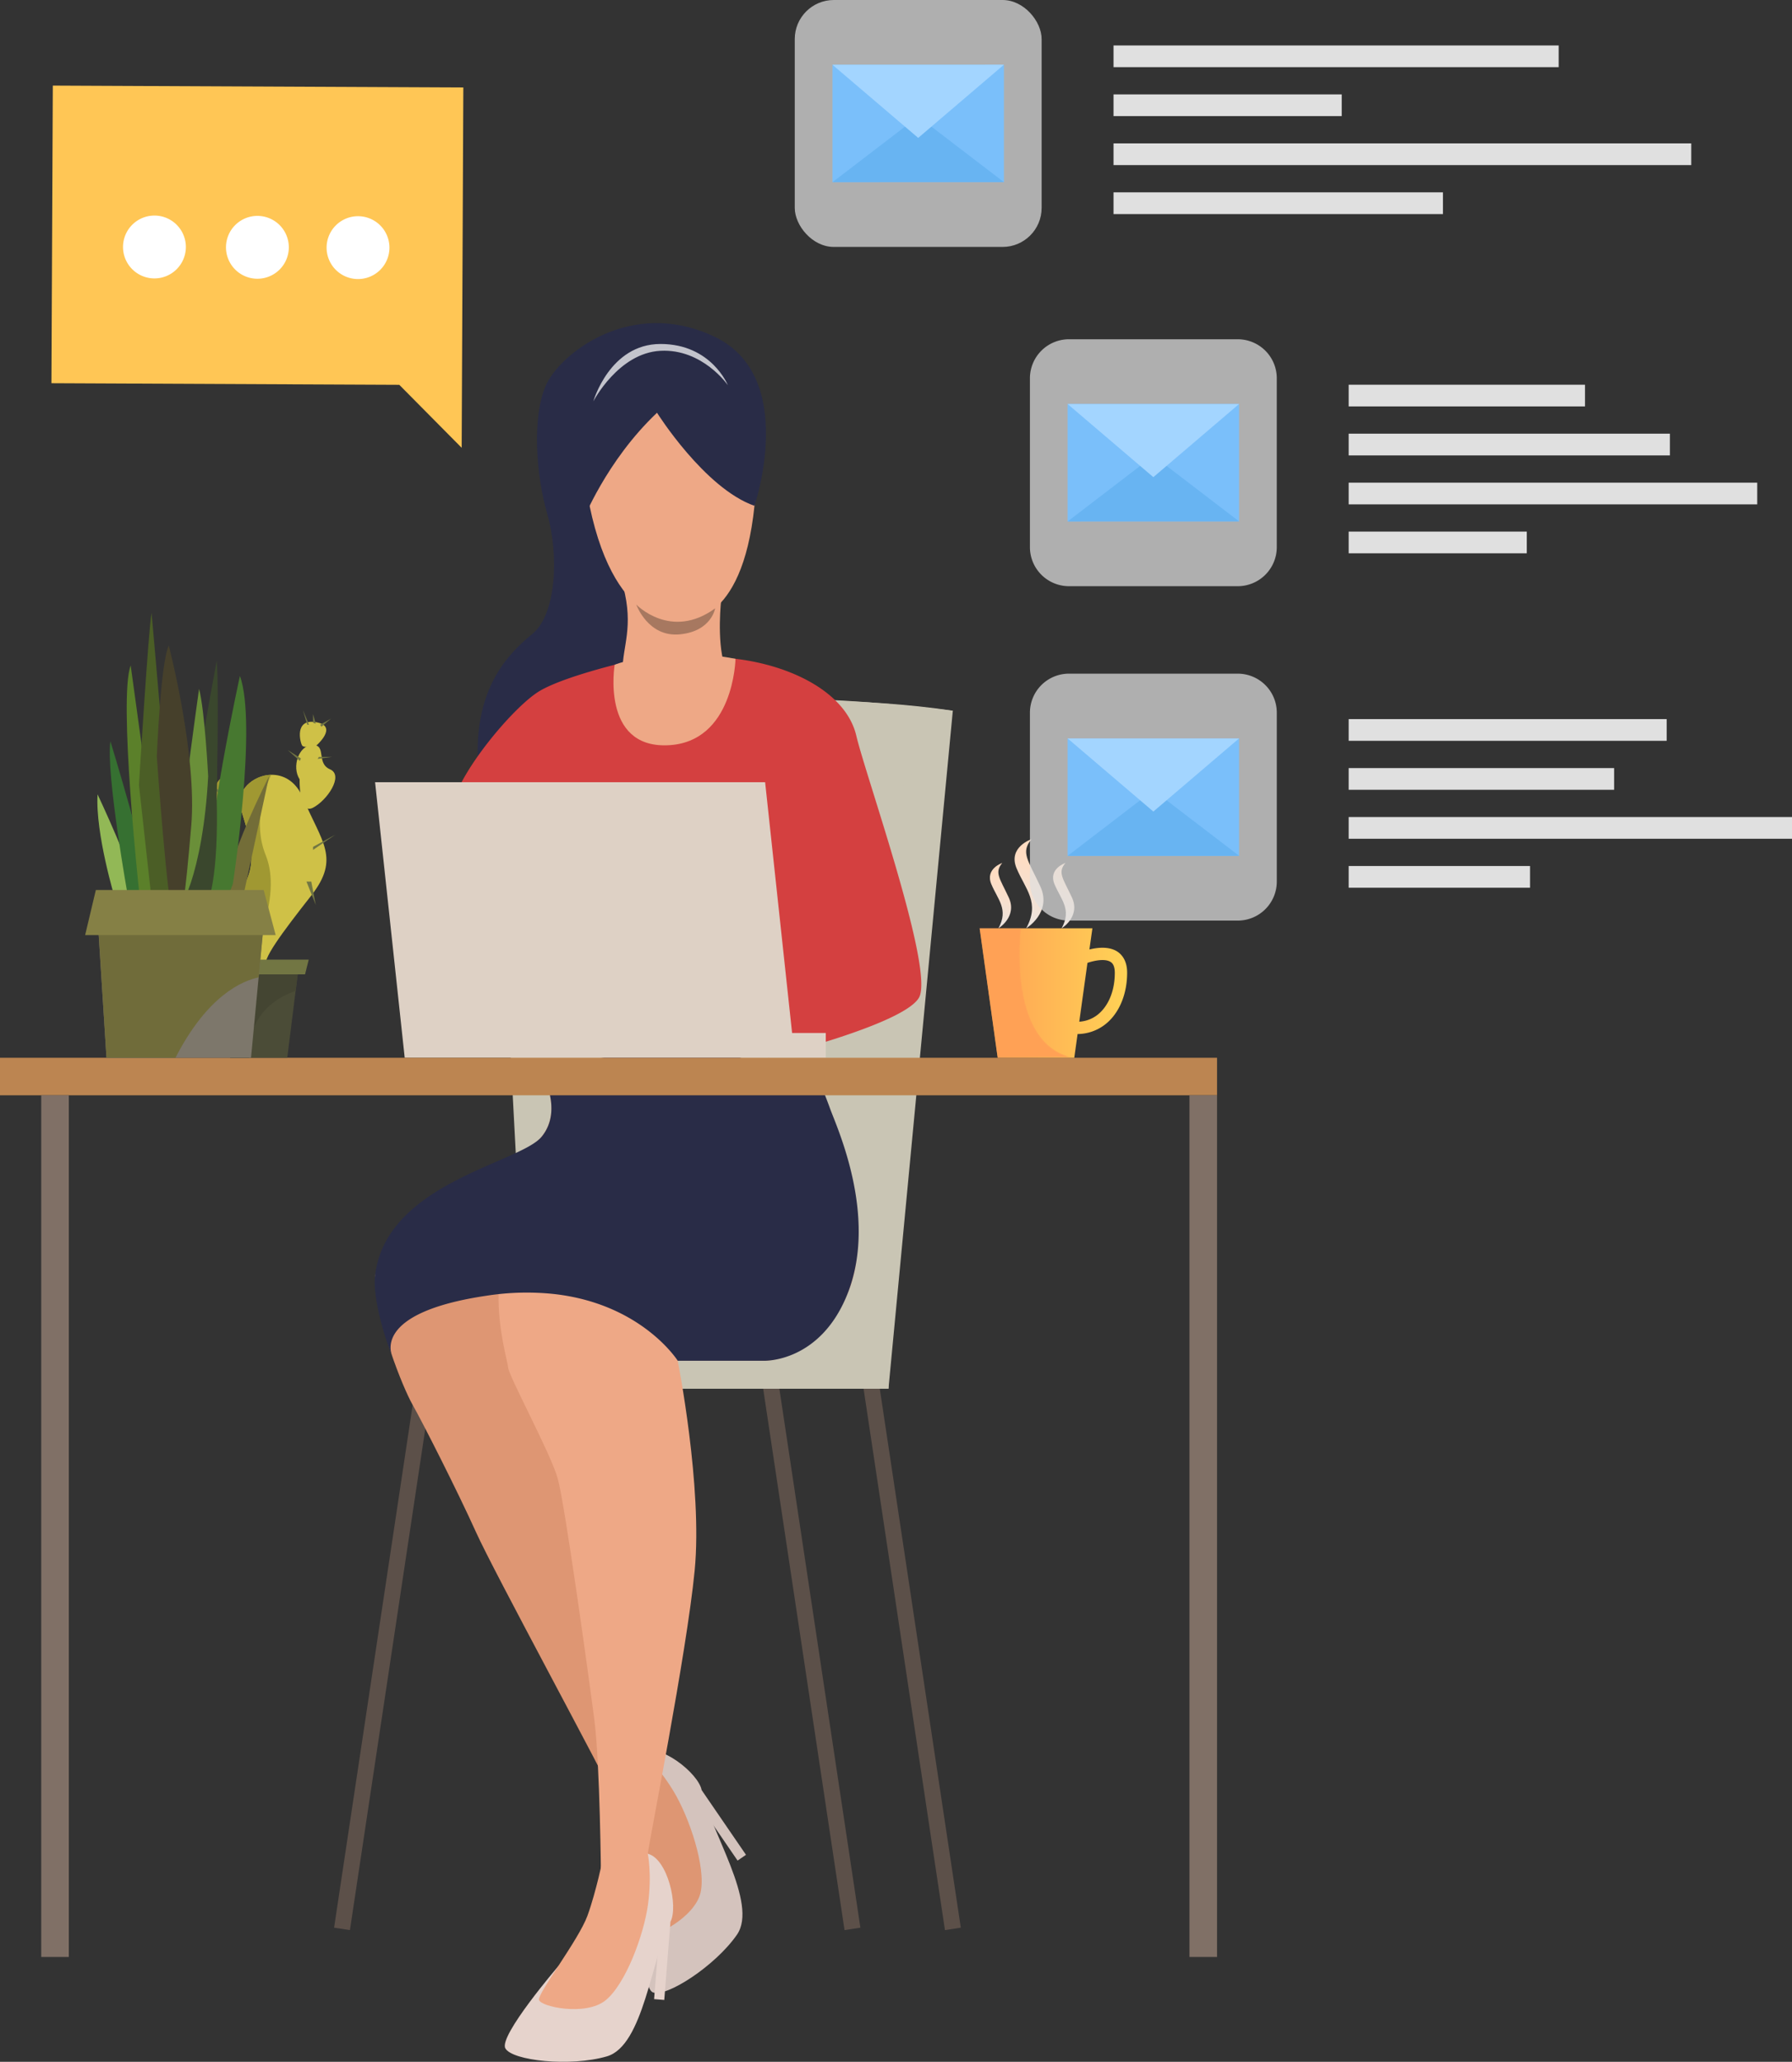 <svg xmlns="http://www.w3.org/2000/svg" xmlns:xlink="http://www.w3.org/1999/xlink" viewBox="0 0 1197.78 1377.8"><rect x="0" y="0" width="1197.78" height="1377.8" fill="#333333" stroke="none"/><defs><linearGradient id="c" x1="657.8" y1="716.03" x2="694.43" y2="648.94" gradientUnits="userSpaceOnUse"><stop offset="0" stop-color="#fff"/><stop offset="1"/></linearGradient><linearGradient id="d" x1="654.79" y1="663.61" x2="753.38" y2="663.61" gradientUnits="userSpaceOnUse"><stop offset="0" stop-color="#ff9f55"/><stop offset="1" stop-color="#ffd255"/></linearGradient><linearGradient id="f" x1="657.8" y1="716.03" x2="694.43" y2="648.94" gradientUnits="userSpaceOnUse"><stop offset="0" stop-color="#ffa155"/><stop offset="1" stop-color="#ffa155"/></linearGradient><linearGradient id="a" x1="670.24" y1="620.92" x2="693.93" y2="577.52" gradientUnits="userSpaceOnUse"><stop offset=".01" stop-color="#e6e6e6"/><stop offset="1" stop-color="#ffdcc2"/></linearGradient><linearGradient id="g" x1="698.06" y1="620.77" x2="715.44" y2="588.94" xlink:href="#a"/><linearGradient id="h" x1="655.84" y1="620.77" x2="673.21" y2="588.94" xlink:href="#a"/><filter id="b" x="654.79" y="620.35" width="63.26" height="86.51" filterUnits="userSpaceOnUse" color-interpolation-filters="sRGB"><feFlood flood-color="#fff" result="bg"/><feBlend in="SourceGraphic" in2="bg"/></filter><mask id="e" x="654.79" y="620.35" width="63.26" height="86.51" maskUnits="userSpaceOnUse"><g mask="url(#b)" filter="url(#b)"><path d="M718.05 706.86h-51.2l-12.06-86.51h27.73s-10 78.08 35.53 86.51z" style="mix-blend-mode:multiply" fill="url(#c)"/></g></mask></defs><g data-name="Layer 2"><g data-name="Слой 1"><path d="M714.51 226.71h112.8a26.1 26.1 0 0126.1 26.1v112.8a26.11 26.11 0 01-26.11 26.11H714.51a26.1 26.1 0 01-26.1-26.1v-112.8a26.1 26.1 0 0126.1-26.11z" fill="#e0e0e0" opacity=".72"/><path fill="#5c5049" d="M631.62 1289.8l-54.97-365.57 10.59-1.63 54.97 365.56-10.59 1.64zm-67.12 0l-54.96-365.57 10.58-1.63 54.97 365.56-10.59 1.64zm-330.61 0l-10.58-1.64 54.96-365.56 10.59 1.63-54.97 365.57z"/><path d="M593.86 928l43-453s-75.3-9.85-120.81-7.42L447.71 928z" fill="#c9c5b4"/><path fill="#c9c5b4" d="M447.71 904.94h146.15v23.02H447.71zm-95.61 4.56l-22.85-431.69s190.6-20.7 307.66-2.86z"/><path d="M504.29 338s29.43-86.29-26.73-113-103.84 11.92-112.85 32.85-6.62 59 1.06 85.52 6.56 66.93-10.13 80.45-37.38 35.94-36.35 81.62c.63 28.34 111.5-72.49 111.5-72.49z" fill="#292c47"/><path d="M429.36 1266.73s-1.75 61 7 64.66 41.67-17.54 56.21-38.51-18.22-69.79-23.59-96.72c-2.25-11.28-27.87-31.56-40.36-25.75s-21.61 20.7-21.61 20.7 31.74 21.78 22.35 75.62z" fill="#d4c3bd"/><path d="M407 1191.11s10.82 20.81 16.38 37 6.6 60.87 10.11 64 31.12-10.83 34.81-27.55-7.52-50.15-18.18-67.72-21.51-26.37-21.51-26.37-18.86 3.6-21.61 20.64z" fill="#de9673"/><path fill="#d4c3bd" d="M468.94 1196.16l29.68 43.32-5.62 3.85-22.94-33.48-1.12-13.69z"/><path d="M362.09 717.18s14.51 24.51 0 42.35S250 826.39 250.7 854.71s18.59 72.63 25 83.87 30.12 57.9 42.43 85.2 83.52 157.93 97.44 187.37 5.35-117.77 5.35-117.77l-71.2-208.79L516.1 722.53s-20.1-44.82-154.01-5.35z" fill="#de9673"/><path d="M425.38 440.69s-46.16 10.23-64.48 20.94-59 60-59 81.14 177.94 41 177.94 41l33.72 123.13s89.94-22 100.65-40.15-35.43-147.75-41.85-175.1-40.07-45.71-77.54-51a257.35 257.35 0 00-69.44.04z" fill="#d44040"/><path d="M534.48 721.22s-3.21 21.06 5.35 30 48 61 27.13 112.07c-19.19 46.94-56.39 46.05-56.39 46.05H453s16.72 84.48 11.32 140.16-30.81 182.79-31.32 189.22-24.34 26.5-31.3 16.33c0 0-.65-76.55-4.39-105.46S377.58 1005 372.76 987.91s-33.19-69.06-33.19-74.41-27.71-89.16 32.78-110.58 81.87-81.25 162.13-81.7z" fill="#eea886"/><path d="M373 1314.1s-39.71 46.32-35.25 54.65 43.43 12.57 67.93 5.4 29.72-65.72 42.48-90c5.34-10.18-1.82-42.06-15.19-45.39s-29.82 2.51-29.82 2.51 11.02 36.87-30.15 72.83z" fill="#e6d3cc"/><path d="M403.15 1241.23s-4.68 23-10.51 39-33.15 51.48-32.38 56.1 31 11.15 44.4.47 25.69-43.72 28.45-64.09-.14-34-.14-34-16.97-8.99-29.82 2.52z" fill="#eea886"/><path fill="#e6d3cc" d="M448.16 1284.11l-4.17 52.35-6.79-.54 3.22-40.46 7.74-11.35z"/><path d="M567 863.27c-18.12 47.56-56.39 46.05-56.39 46.05H453s-24-38.07-82.83-44.61a173.94 173.94 0 00-44.36 1.06l-.6.09c-78.15 11.57-63.06 40.26-62.82 41-6.49-15.86-13.32-41.08-11.67-54.66 7.5-61.86 96.87-74.83 111.39-92.68s0-42.35 0-42.35c133.87-39.47 154 5.35 154 5.35 5.86-.82 20.91-9.48 27.3-9.52 0 0 6.7 14.64 11.42 27.84C559 752.5 586.61 811.67 567 863.27z" fill="#292c47"/><path fill="#ded1c5" d="M511.41 522.7l19.81 184.16H270.51L250.7 522.7h260.71z"/><path fill="#ded1c5" d="M508.42 690.29h43.54v16.57h-43.54z"/><path fill="#bc8551" d="M0 706.86h813.48v25.07H0z"/><path d="M454.23 239.68S512.64 257 504.29 338s-46.49 76.89-50.06 77.48-48.88 3.58-63.18-94.76 63.18-81.04 63.18-81.04z" fill="#eea886"/><path d="M482.07 400.6s-3.1 26.83 2.07 43.52-68 17.16-68 3.43c0-15.59 7.48-28.61.47-55.33s65.46 8.38 65.46 8.38z" fill="#eea886"/><path d="M439.15 275.82s31.74 50.49 65.14 62.2c0 0 18.24-84.72-57.09-102.47s-63.54 85.57-57.91 113.12c0 0 15.71-40.53 49.86-72.85z" fill="#292c47"/><path d="M425.29 404s23.11 24.1 52.71 2.53c0 0-2.44 15.39-23.7 17.38S425.29 404 425.29 404z" fill="#a77860"/><path d="M396.58 268.22s16.71-32.36 44.92-33.8 45 23 45 23-11-27.56-45-27.56-44.92 38.36-44.92 38.36z" fill="#fff" opacity=".72"/><path d="M491.61 440.26s-1 56.11-45.53 57.77-35.23-53.81-35.23-53.81 32.55-13.22 80.76-3.96z" fill="#eea886"/><path fill="#807066" d="M795.04 731.93h18.44v575.81h-18.44zm-767.48 0H46v575.81H27.56z"/><path fill="#e0e0e0" d="M901.47 257.08h157.95v14.51H901.47zm0 65.45h273.07v14.51H901.47zm0-32.72h214.7v14.51h-214.7zm0 65.44h119.04v14.51H901.47z"/><path fill="#7abffa" d="M713.61 269.99H828.2v78.46H713.61z"/><path fill="#68b4f2" d="M713.62 348.46l57.29-43.88 57.31 43.85-114.6.03z"/><path fill="#a3d5ff" d="M828.2 269.98l-57.29 48.88-57.3-48.86 114.59-.02z"/><rect x="531.22" width="165.01" height="165.01" rx="26.1" fill="#e0e0e0" opacity=".72"/><path fill="#e0e0e0" d="M744.29 30.37h297.53v14.51H744.29zm0 65.45h386.15v14.51H744.29zm0-32.73h152.52V77.6H744.29zm0 65.45h220.19v14.51H744.29z"/><path fill="#7abffa" d="M556.43 43.28h114.59v78.46H556.43z"/><path fill="#68b4f2" d="M556.44 121.75l57.29-43.88 57.3 43.85-114.59.03z"/><path fill="#a3d5ff" d="M671.01 43.26l-57.28 48.89-57.31-48.86 114.59-.03z"/><path fill="#e0e0e0" d="M901.47 480.54h212.54v14.51H901.47z"/><path fill="#ffc655" d="M35.3 57.2l274.39 1.26-.92 198.89-.19 41.89-41.7-42.09-232.5-1.07.92-198.88z"/><path d="M151.05 165.16a21 21 0 1021-20.89 21 21 0 00-21 20.89zm-68.82-.22a21 21 0 1021-20.89 21 21 0 00-21 20.89zm136.07.43a21 21 0 1021-20.89 21 21 0 00-21 20.89z" fill="#fff"/><path d="M166.73 641.78s15.58 7.46 11.51 4.07 10.16-22.36 29.81-47.42 6.77-35.9-5.42-65c-4.85-11.58-13.34-15.88-21.45-15.67-12.29.33-23.72 11-20.31 22.44 5.65 19 13.31 37.26-.92 56.23-14.09 18.77 6.42 44.89 6.78 45.35z" fill="#cfc147"/><path d="M209.05 539.83c9.51-4.74 21-21.67 11.54-25.74s-2.09-16.25-11.54-16.25-14.2 14.71-8.78 22.93c0 0-.74 23.81 8.78 19.06z" fill="#cfc147"/><path d="M211.44 498.21s14.91-12.87 0-15.58-10.83 13.55-9.48 15.58 9.48 0 9.48 0z" fill="#cfc147"/><path d="M152.51 543.22c11.52-2 11.52-13.55 11.52-13.55s-9.15-16.93-16.94-9.14-6.09 24.72 5.42 22.69z" fill="#a09832"/><path d="M166.73 641.78s22.69-41.32 10.83-70.45c-8.3-20.41-1.31-42.31 3.62-53.6-12.29.33-23.72 11-20.31 22.44 5.65 19 13.31 37.26-.92 56.23-14.09 18.8 6.42 44.92 6.78 45.38z" fill="#a09832"/><path fill="#727643" d="M206.35 641.28h-67.22l2.87 9.84h61.89l2.46-9.84z"/><path fill="#4b4c37" d="M192 706.86l5.58-44.62 1.39-11.12h-51.65l6.56 55.74H192z"/><path fill="#727643" d="M209.24 567.95l14.89-10.16-14.89 8.12v2.04zm-16.93-66.73l8.11 7.28.69-1.69-8.8-5.59zm19.98 5.93l9.82-1.35h-8.97l-.85 1.35zm-9.82-32.68l2.88 9.82h1.18l-4.06-9.82zm11.51 9.82l.85 1.35 6.44-5.42-7.29 4.07zm-4.74-1.36l1.82.68-1.82-6.43v5.75zm-4.4 106.19l6.22 15.58-3-15.58h-3.22zm-56.4-59.56l-12.87-8.81 11.75 10.18 1.12-1.37zm9.94 75.14l-18.51 2.99h18.51v-2.99z"/><path d="M197.58 662.24l1.42-11.12h-51.68l6.56 55.74h12.58c-1.04-30.64 21.05-41.34 31.12-44.62z" fill="#444532"/><path fill="#7d776b" d="M175.96 620.4l-.43 4.5-1.38 14.69-.35 3.7-.58 6.13-.35 3.71-2.99 31.58-1.94 20.45-.16 1.7h-96.6l-.32-4.86-3.7-58.42-1.19-18.68-.16-2.5-.05-.88-.54-8.49 51.28 3.42 2.8.19 8.39.55 27.71 1.85.86.05 18.88 1.26.82.05z"/><path d="M163.48 594.75l16.37-76s-29.63 57.69-29.63 81.87 13.26-5.87 13.26-5.87z" fill="#736d38"/><path d="M155.68 590.5s16.38-106.82 4.68-138.79c0 0-23.39 106.47-21.05 143s16.37-4.21 16.37-4.21z" fill="#477830"/><path d="M92.52 600.64c-3.11-18.72-27.3-69.8-27.3-69.8-1.58 26.11 11.71 69.8 11.71 69.8s18.71 18.71 15.59 0z" fill="#92b856"/><path d="M101.1 599.08c-2.34-21.84-27.29-103.71-27.29-103.71-3.12 21.06 11.7 103.71 11.7 103.71s17.93 21.83 15.59 0z" fill="#367031"/><path d="M108.9 599.86c-1.56-9.36-21.55-155.17-21.55-155.17-8.3 21.83 5.53 150.06 5.53 150.06.82 7.94 17.58 14.46 16.02 5.11z" fill="#5b802a"/><path d="M116.7 594.75c0-12.13-15.39-185.15-15.39-185.15-2.13 10.92-8.43 115-8.43 115l8.22 74.5s15.6 7.77 15.6-4.35z" fill="#4b5e26"/><path d="M144.85 441.57s-25.83 138.27-24.26 160 26.68 30.37 24.26-67.53c0-.04 1.64-74.53 0-92.47z" fill="#3a472d"/><path d="M139.14 518.77s-2.21-43.67-6.09-58.48c0 0-18.69 133.19-16.35 144.18s19.06-21.15 22.44-85.7z" fill="#6a8f39"/><path d="M127.82 552.08c4.1-47.6-15-120.64-15-120.64-5.46 10.91-8 74.13-8 74.13s7.23 103.64 11.7 110.88 7.19-16.78 11.3-64.37z" fill="#46402b"/><path d="M176 620.4l-.42 4.5-1.39 14.69-.35 3.7-.58 6.13-.35 3.71c-5.57 1.16-14 4.18-23.7 11.93-9.93 7.94-21.17 20.84-31.92 41.8H71.18l-.32-4.86-3.7-58.42L66 624.9l-.16-2.5v-.88l61.94-1.72 27.7-.76.86.05 18.88 1.26z" fill="#706c3a"/><path fill="#858045" d="M64.06 594.75L56.9 624.9h127.37l-8.04-30.15H64.06z"/><path fill="#e0e0e0" d="M901.47 545.99h296.31v14.51H901.47zm0-32.72h177.41v14.51H901.47zm0 65.44h121.2v14.51h-121.2z"/><path d="M747 636c-5.64-3.75-13.43-2.86-18.83-1.51l2-14.16h-75.38l12.06 86.51h51.2l1.13-8.08 1.08-7.77a30.42 30.42 0 0020.31-8c8.14-7.45 12.81-19.47 12.81-33 0-7.99-3.49-11.99-6.38-13.99zm-12 40.94a21.87 21.87 0 01-13.61 5.8l5.47-39.3c4-1.37 11.65-3.16 15.53-.58.68.45 2.75 1.83 2.75 7.18.02 11.19-3.68 20.96-10.14 26.9z" fill="url(#d)"/><g mask="url(#e)"><path d="M718.05 706.86h-51.2l-12.06-86.51h27.73s-10 78.08 35.53 86.51z" fill="url(#f)"/></g><path d="M689.44 560.79s-15.83 5.28-10 19.35 16 22.94 6.45 40.21c0 0 17.6-10.59 9.39-28.18s-13.17-22.58-5.84-31.38z" fill="url(#a)"/><path d="M712.15 576.66s-11.62 3.87-7.32 14.2 11.71 16.82 4.74 29.49c0 0 12.9-7.77 6.88-20.67s-9.68-16.57-4.3-23.02z" fill="url(#g)"/><path d="M669.92 576.66s-11.62 3.87-7.31 14.2 11.7 16.82 4.73 29.49c0 0 12.91-7.77 6.88-20.67s-9.68-16.57-4.3-23.02z" fill="url(#h)"/><path d="M714.51 450.17h112.8a26.11 26.11 0 0126.11 26.11v112.8a26.1 26.1 0 01-26.1 26.1H714.51a26.1 26.1 0 01-26.1-26.1v-112.8a26.1 26.1 0 0126.1-26.11z" fill="#e0e0e0" opacity=".72"/><path fill="#7abffa" d="M713.61 493.45H828.2v78.46H713.61z"/><path fill="#68b4f2" d="M713.62 571.92l57.29-43.88 57.31 43.85-114.6.03z"/><path fill="#a3d5ff" d="M828.2 493.44l-57.29 48.88-57.3-48.86 114.59-.02z"/></g></g></svg>